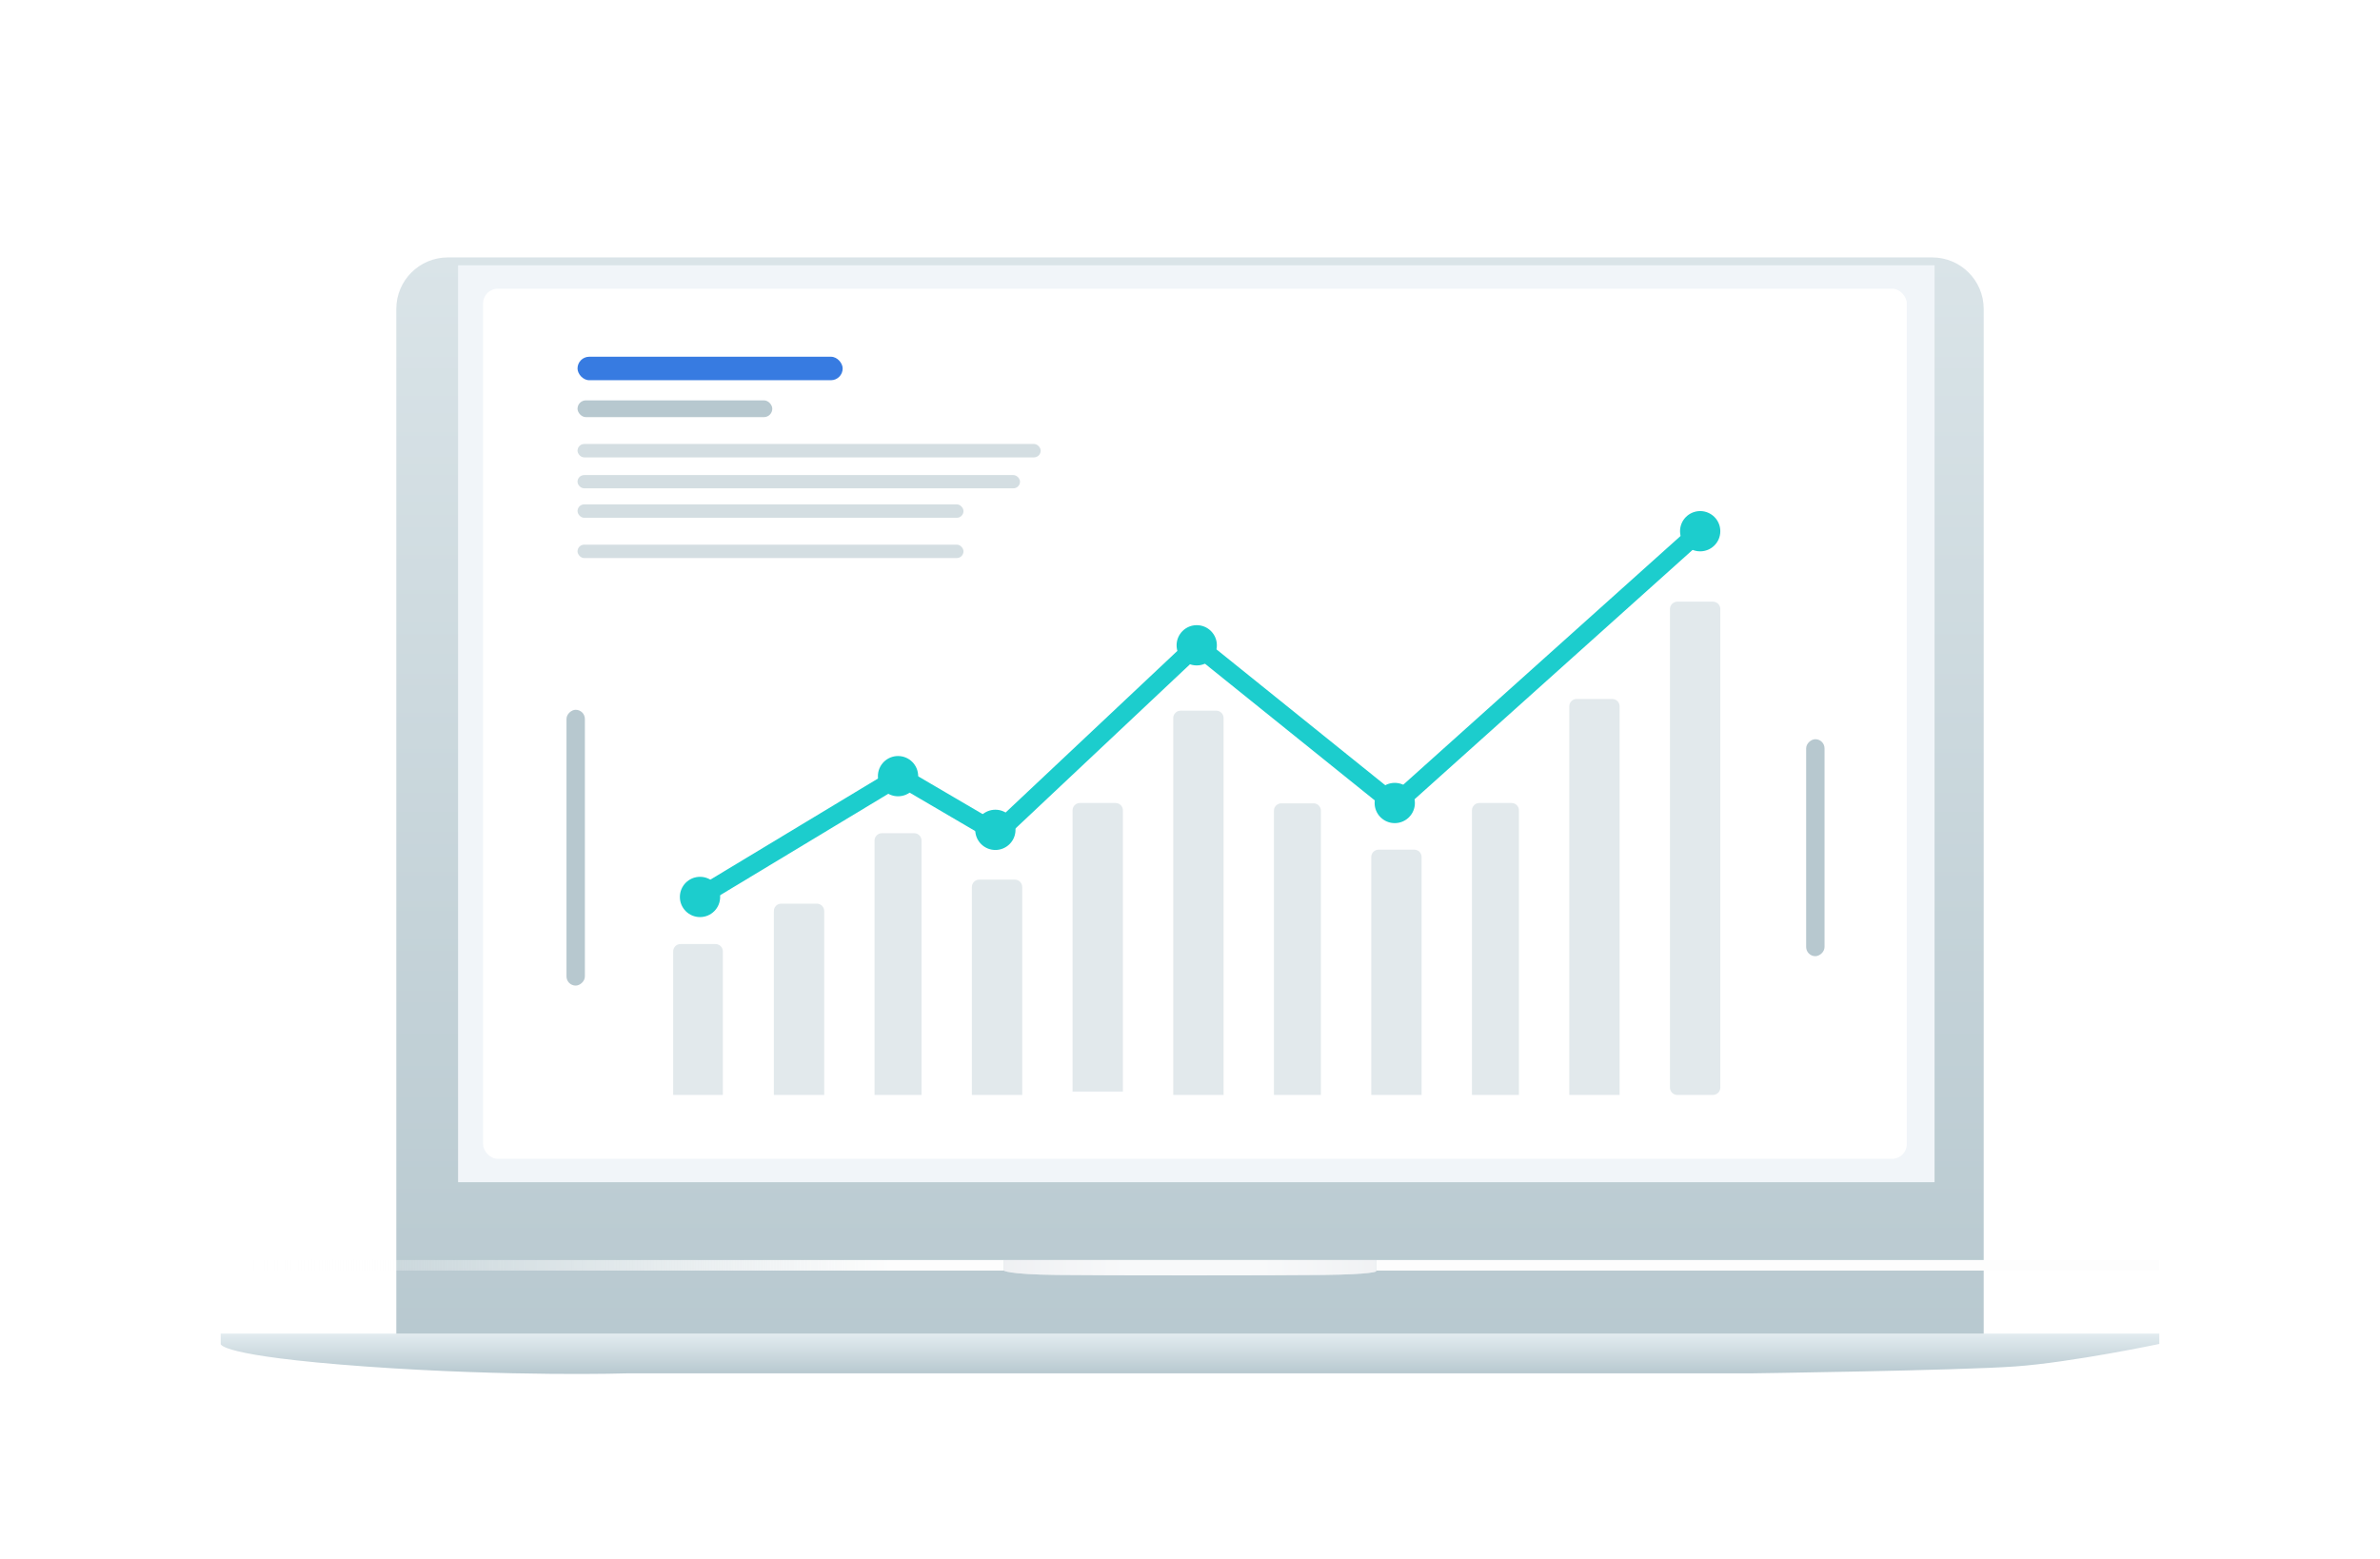 <svg width="647" height="424" viewBox="0 0 647 424" fill="none" xmlns="http://www.w3.org/2000/svg">
<g filter="url(#filter0_ddd)">
<path d="M107.737 64C107.737 56.268 114.005 50 121.737 50H525.265C532.997 50 539.265 56.268 539.265 64V351.688H107.737V64Z" fill="url(#paint0_linear)"/>
</g>
<g filter="url(#filter1_dd)">
<rect x="145.924" y="342.618" width="355.151" height="5.728" rx="2.864" fill="white" fill-opacity="0.01"/>
</g>
<g filter="url(#filter2_ddd)">
<path fill-rule="evenodd" clip-rule="evenodd" d="M60.001 342.618H587V345.438C587 345.438 563.311 350.434 547.857 351.549C532.403 352.664 476.254 353.429 476.254 353.429H170.747C170.747 353.429 139.063 354.429 99.144 351.549C59.225 348.669 60.001 345.438 60.001 345.438V342.618Z" fill="url(#paint1_linear)"/>
</g>
<path fill-rule="evenodd" clip-rule="evenodd" d="M272.899 342.618H374.098V345.721C374.098 345.721 373.184 346.528 359.778 346.676C346.372 346.823 300.626 346.834 287.22 346.676C273.814 346.518 272.899 345.482 272.899 345.482V342.618Z" fill="url(#paint2_linear)"/>
<path fill-rule="evenodd" clip-rule="evenodd" d="M272.899 342.618H374.098V345.721C374.098 345.721 373.184 346.528 359.778 346.676C346.372 346.823 300.626 346.834 287.22 346.676C273.814 346.518 272.899 345.482 272.899 345.482V342.618Z" fill="#F3F4F6" fill-opacity="0.5"/>
<rect x="60" y="342.618" width="212.9" height="2.864" fill="url(#paint3_linear)"/>
<rect x="374.099" y="342.618" width="212.9" height="2.864" fill="#FDFDFD"/>
<rect x="124.53" y="72.143" width="401.377" height="249.317" fill="#F1F5F9"/>
<rect x="131.321" y="78.506" width="387.042" height="236.59" rx="4" fill="white"/>
<circle cx="190.299" cy="243.894" r="5.474" fill="#1CCDCD"/>
<circle cx="462.19" cy="144.444" r="5.474" fill="#1CCDCD"/>
<circle cx="244.13" cy="211.048" r="5.474" fill="#1CCDCD"/>
<circle cx="270.589" cy="225.647" r="5.474" fill="#1CCDCD"/>
<circle cx="325.332" cy="175.465" r="5.474" fill="#1CCDCD"/>
<circle cx="379.163" cy="218.347" r="5.474" fill="#1CCDCD"/>
<path d="M189.387 244.35L244.586 211.048L271.045 226.559L325.332 175.465L379.163 218.804L458.997 147.181" stroke="#1CCDCD" stroke-width="5"/>
<path opacity="0.4" d="M183 258.701C183 257.596 183.895 256.701 185 256.701H194.509C195.613 256.701 196.509 257.596 196.509 258.701V297.725H183V258.701Z" fill="#B7C8CF"/>
<path opacity="0.4" d="M210.372 247.719C210.372 246.614 211.267 245.719 212.372 245.719H222.057C223.162 245.719 224.057 246.614 224.057 247.719V297.725H210.372V247.719Z" fill="#B7C8CF"/>
<path opacity="0.4" d="M346.317 220.438C346.317 219.334 347.213 218.438 348.317 218.438H357.091C358.195 218.438 359.091 219.334 359.091 220.438V297.725H346.317V220.438Z" fill="#B7C8CF"/>
<path opacity="0.4" d="M237.743 228.559C237.743 227.454 238.639 226.559 239.743 226.559H248.517C249.621 226.559 250.517 227.454 250.517 228.559V297.725H237.743V228.559Z" fill="#B7C8CF"/>
<path opacity="0.4" d="M372.776 233.035C372.776 231.931 373.672 231.035 374.776 231.035H384.462C385.567 231.035 386.462 231.931 386.462 233.035V297.725H372.776V233.035Z" fill="#B7C8CF"/>
<path opacity="0.4" d="M400.148 220.347C400.148 219.243 401.043 218.347 402.148 218.347H410.921C412.026 218.347 412.921 219.243 412.921 220.347V297.725H400.148V220.347Z" fill="#B7C8CF"/>
<path opacity="0.4" d="M264.202 241.186C264.202 240.082 265.098 239.186 266.202 239.186H275.888C276.993 239.186 277.888 240.082 277.888 241.186V297.725H264.202V241.186Z" fill="#B7C8CF"/>
<path opacity="0.4" d="M291.574 220.347C291.574 219.243 292.469 218.347 293.574 218.347H303.26C304.364 218.347 305.26 219.243 305.26 220.347V296.813H291.574V220.347Z" fill="#B7C8CF"/>
<path opacity="0.4" d="M426.607 192.063C426.607 190.959 427.503 190.063 428.607 190.063H438.293C439.398 190.063 440.293 190.959 440.293 192.063V297.725H426.607V192.063Z" fill="#B7C8CF"/>
<path opacity="0.4" d="M318.946 195.244C318.946 194.14 319.841 193.244 320.946 193.244H330.631C331.736 193.244 332.631 194.14 332.631 195.244V297.725H318.946V195.244Z" fill="#B7C8CF"/>
<path opacity="0.4" d="M453.979 165.604C453.979 164.5 454.874 163.604 455.979 163.604H465.665C466.769 163.604 467.665 164.5 467.665 165.604V295.725C467.665 296.83 466.769 297.725 465.665 297.725H455.979C454.874 297.725 453.979 296.83 453.979 295.725V165.604Z" fill="#B7C8CF"/>
<rect x="157" y="97" width="72.079" height="6.387" rx="3.193" fill="#377BE1"/>
<rect x="157" y="108.861" width="52.947" height="4.562" rx="2.281" fill="#B7C8CF"/>
<rect x="491" y="260" width="59" height="5" rx="2.5" transform="rotate(-90 491 260)" fill="#B7C8CF"/>
<rect x="154" y="268" width="75" height="5" rx="2.5" transform="rotate(-90 154 268)" fill="#B7C8CF"/>
<rect opacity="0.6" x="157" y="120.722" width="125.909" height="3.65" rx="1.825" fill="#B7C8CF"/>
<rect opacity="0.6" x="157" y="129.183" width="120.289" height="3.595" rx="1.797" fill="#B7C8CF"/>
<rect opacity="0.6" x="157" y="137.145" width="104.924" height="3.65" rx="1.825" fill="#B7C8CF"/>
<rect opacity="0.6" x="157" y="148.094" width="104.924" height="3.65" rx="1.825" fill="#B7C8CF"/>
<defs>
<filter id="filter0_ddd" x="47.737" y="0" width="551.528" height="421.688" filterUnits="userSpaceOnUse" color-interpolation-filters="sRGB">
<feFlood flood-opacity="0" result="BackgroundImageFix"/>
<feColorMatrix in="SourceAlpha" type="matrix" values="0 0 0 0 0 0 0 0 0 0 0 0 0 0 0 0 0 0 127 0"/>
<feOffset dy="10"/>
<feGaussianBlur stdDeviation="15"/>
<feColorMatrix type="matrix" values="0 0 0 0 0.204 0 0 0 0 0.247 0 0 0 0 0.294 0 0 0 0.06 0"/>
<feBlend mode="normal" in2="BackgroundImageFix" result="effect1_dropShadow"/>
<feColorMatrix in="SourceAlpha" type="matrix" values="0 0 0 0 0 0 0 0 0 0 0 0 0 0 0 0 0 0 127 0"/>
<feOffset dy="10"/>
<feGaussianBlur stdDeviation="30"/>
<feColorMatrix type="matrix" values="0 0 0 0 0.204 0 0 0 0 0.247 0 0 0 0 0.294 0 0 0 0.08 0"/>
<feBlend mode="normal" in2="effect1_dropShadow" result="effect2_dropShadow"/>
<feColorMatrix in="SourceAlpha" type="matrix" values="0 0 0 0 0 0 0 0 0 0 0 0 0 0 0 0 0 0 127 0"/>
<feOffset/>
<feColorMatrix type="matrix" values="0 0 0 0 0.204 0 0 0 0 0.247 0 0 0 0 0.294 0 0 0 0.02 0"/>
<feBlend mode="normal" in2="effect2_dropShadow" result="effect3_dropShadow"/>
<feBlend mode="normal" in="SourceGraphic" in2="effect3_dropShadow" result="shape"/>
</filter>
<filter id="filter1_dd" x="85.924" y="292.618" width="475.151" height="125.728" filterUnits="userSpaceOnUse" color-interpolation-filters="sRGB">
<feFlood flood-opacity="0" result="BackgroundImageFix"/>
<feColorMatrix in="SourceAlpha" type="matrix" values="0 0 0 0 0 0 0 0 0 0 0 0 0 0 0 0 0 0 127 0"/>
<feOffset dy="10"/>
<feGaussianBlur stdDeviation="15"/>
<feColorMatrix type="matrix" values="0 0 0 0 0.204 0 0 0 0 0.247 0 0 0 0 0.294 0 0 0 0.06 0"/>
<feBlend mode="normal" in2="BackgroundImageFix" result="effect1_dropShadow"/>
<feColorMatrix in="SourceAlpha" type="matrix" values="0 0 0 0 0 0 0 0 0 0 0 0 0 0 0 0 0 0 127 0"/>
<feOffset dy="10"/>
<feGaussianBlur stdDeviation="30"/>
<feColorMatrix type="matrix" values="0 0 0 0 0.204 0 0 0 0 0.247 0 0 0 0 0.294 0 0 0 0.08 0"/>
<feBlend mode="normal" in2="effect1_dropShadow" result="effect2_dropShadow"/>
<feBlend mode="normal" in="SourceGraphic" in2="effect2_dropShadow" result="shape"/>
</filter>
<filter id="filter2_ddd" x="0" y="292.618" width="647" height="130.979" filterUnits="userSpaceOnUse" color-interpolation-filters="sRGB">
<feFlood flood-opacity="0" result="BackgroundImageFix"/>
<feColorMatrix in="SourceAlpha" type="matrix" values="0 0 0 0 0 0 0 0 0 0 0 0 0 0 0 0 0 0 127 0"/>
<feOffset dy="10"/>
<feGaussianBlur stdDeviation="15"/>
<feColorMatrix type="matrix" values="0 0 0 0 0.204 0 0 0 0 0.247 0 0 0 0 0.294 0 0 0 0.06 0"/>
<feBlend mode="normal" in2="BackgroundImageFix" result="effect1_dropShadow"/>
<feColorMatrix in="SourceAlpha" type="matrix" values="0 0 0 0 0 0 0 0 0 0 0 0 0 0 0 0 0 0 127 0"/>
<feOffset dy="10"/>
<feGaussianBlur stdDeviation="30"/>
<feColorMatrix type="matrix" values="0 0 0 0 0.204 0 0 0 0 0.247 0 0 0 0 0.294 0 0 0 0.08 0"/>
<feBlend mode="normal" in2="effect1_dropShadow" result="effect2_dropShadow"/>
<feColorMatrix in="SourceAlpha" type="matrix" values="0 0 0 0 0 0 0 0 0 0 0 0 0 0 0 0 0 0 127 0"/>
<feOffset/>
<feGaussianBlur stdDeviation="1"/>
<feColorMatrix type="matrix" values="0 0 0 0 0.204 0 0 0 0 0.247 0 0 0 0 0.294 0 0 0 0.02 0"/>
<feBlend mode="normal" in2="effect2_dropShadow" result="effect3_dropShadow"/>
<feBlend mode="normal" in="SourceGraphic" in2="effect3_dropShadow" result="shape"/>
</filter>
<linearGradient id="paint0_linear" x1="323.501" y1="50" x2="323.501" y2="351.688" gradientUnits="userSpaceOnUse">
<stop stop-color="#DAE4E8"/>
<stop offset="1" stop-color="#B7C8CF"/>
</linearGradient>
<linearGradient id="paint1_linear" x1="60" y1="342.618" x2="60" y2="353.597" gradientUnits="userSpaceOnUse">
<stop stop-color="#E3ECF0"/>
<stop offset="1" stop-color="#B7C8CF"/>
</linearGradient>
<linearGradient id="paint2_linear" x1="374.098" y1="342.618" x2="272.899" y2="342.618" gradientUnits="userSpaceOnUse">
<stop stop-color="#EFF0F2"/>
<stop offset="0.322" stop-color="white"/>
<stop offset="0.663" stop-color="white"/>
<stop offset="1" stop-color="#ECEDF0"/>
</linearGradient>
<linearGradient id="paint3_linear" x1="242.204" y1="342.918" x2="60" y2="342.918" gradientUnits="userSpaceOnUse">
<stop stop-color="#FDFDFD"/>
<stop offset="1" stop-color="#FDFDFD" stop-opacity="0"/>
</linearGradient>
</defs>
</svg>
